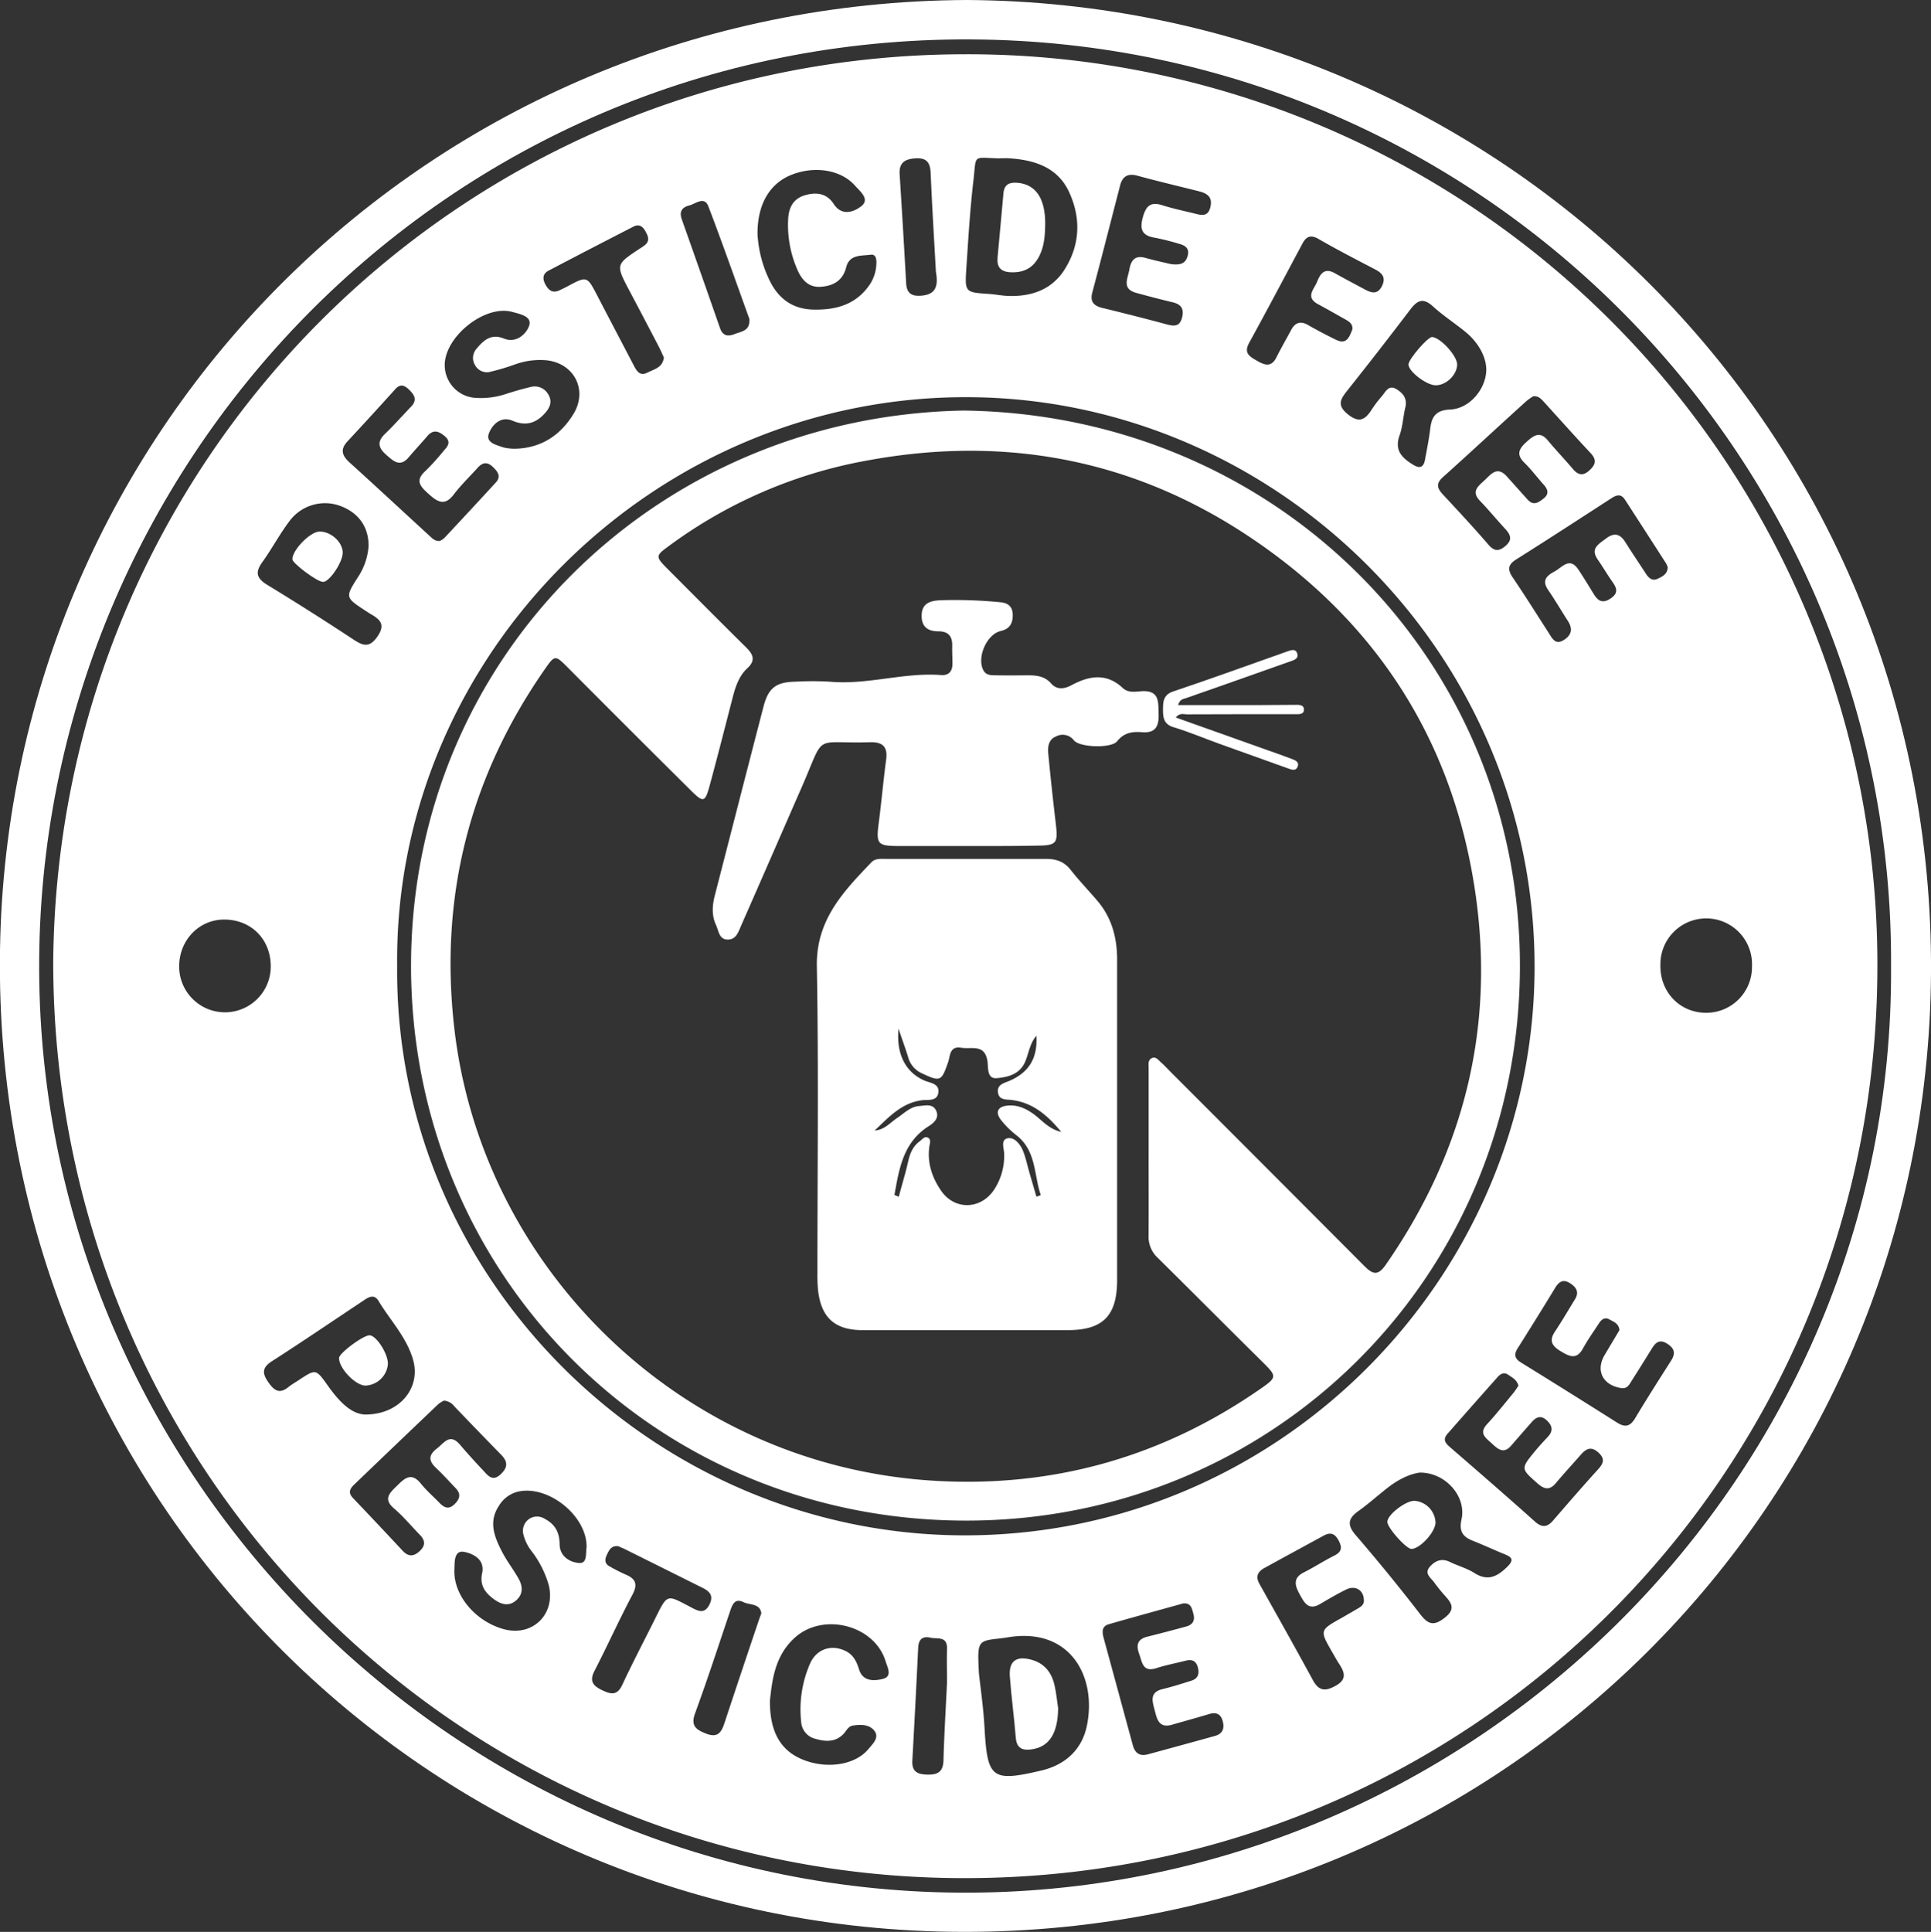 <?xml version="1.0" encoding="UTF-8"?> <svg xmlns="http://www.w3.org/2000/svg" viewBox="0 0 611.51 611.72"><rect x="0" y="0" width="611.51" height="611.72" fill="#333333" stroke="none"/><defs><style>.cls-1{fill:#fff;}</style></defs><g id="Слой_2" data-name="Слой 2"><g id="Слой_1-2" data-name="Слой 1"><path class="cls-1" d="M306.18,0C474.66,1,612.61,136,611.51,308.11c-1.08,167.79-136,304-306.69,303.6C135.76,611.37-2.62,474.48,0,300.77,2.57,134.94,136.58.78,306.18,0ZM598.86,306.11c1.06-159.57-128.23-292.7-291.17-293.63C140.53,11.53,11.75,147.93,12.4,307.21,13.05,467,144.61,600.12,307.3,599.3,467.6,598.5,599.89,466.9,598.86,306.11Z"></path><path class="cls-1" d="M16.85,305C18,145.42,146.08,17.26,305.74,17.18A288.14,288.14,0,0,1,594.53,306.42c-.28,159.9-129.21,289.74-291.74,288.27C144.47,593.26,17.11,465.14,16.85,305Zm108.92.73c-1,99.16,81.23,180,179,180.43,100.24.41,180.58-81.5,181.2-178.95.63-100-81.33-180.43-178.21-181.44C207.52,124.7,124.79,207.31,125.77,305.7ZM449.6,466.29c-3.46.47-7.11,2.38-10.42,5-3,2.37-5.86,4.94-9,7.17-3.29,2.36-3.65,4.39-.83,7.66q10.58,12.28,20.5,25.13c2.51,3.23,4.31,3.62,7.66,1,3.76-2.91,1.95-4.89-.19-7.28a47.15,47.15,0,0,1-3.12-3.9c-1.09-1.5-3.34-2.83-1.31-5.07,1.7-1.86,3.72-2.66,6.26-1.42s5.38,2,7.73,3.48c4.34,2.79,7.38,1.07,10.5-2,2-2,1.61-2.92-.76-3.87-3.39-1.37-6.71-2.94-10.11-4.28-3.23-1.26-4.52-2.95-3.68-6.8C464.46,473.83,457.74,466.2,449.6,466.29Zm21.07-349c.08-4.13-2.4-8.82-6.71-12.3-3.36-2.72-7-5.09-10.2-8s-5-1.8-7.19,1.07q-9.81,12.92-19.91,25.61c-2.07,2.62-3.4,4.58.08,7.43s5.41,2,7.51-1.18a36.22,36.22,0,0,1,3.3-4.39c1.22-1.37,2.13-3.86,4.71-2.29,2.09,1.28,3.47,3,2.78,5.8s-.81,6-1.81,8.78c-1.7,4.71.66,7.1,4.22,9.3,2.26,1.4,3.39.82,3.83-1.6.61-3.27,1.26-6.54,1.66-9.84.46-3.79,1.84-5.81,6.23-6C465.28,129.47,470.54,123.28,470.67,117.25Zm-154-67.13c-8.94-.21-7.39-1.57-8.44,7.31-1.06,9.08-1.59,18.22-2.2,27.35-.52,7.76-.43,7.75,7.15,8.25,2.16.15,4.3.61,6.45.65,7.27.16,13.58-2.1,17.57-8.48,4.86-7.76,5.15-16.16,1.4-24.35C335,53,327.67,50.65,319.63,50.13,318.64,50.07,317.64,50.12,316.64,50.12ZM310,529.81c.41,3.88,1.41,10.63,1.79,17.42.9,15.9,2.29,17.1,18,13.39,7.59-1.79,12.88-6.64,14.42-14.25,3.18-15.7-5.47-31.17-25-27.93-.82.13-1.64.26-2.47.35C309.51,519.59,309.5,519.58,310,529.81ZM185.76,489.89c.15-10.06-12.47-19.95-22-17.5A9.79,9.79,0,0,0,158,476.8c-3.4,5.11-1.41,9.92,1,14.58,1.51,2.94,3.59,5.59,5.22,8.49,1.31,2.34,1.53,4.82-.71,6.83s-4.64,1.41-6.84-.14c-2.86-2-4.84-4.45-4-8.37,1-4.49-3-6.28-5.68-6.79-3.25-.61-3,3.23-3.09,5.53-.41,8.12,6.63,16.5,15.69,18.95s16.4-4.75,14.2-13.91a32,32,0,0,0-5.32-10.64,14.1,14.1,0,0,1-2.68-5.29,4.56,4.56,0,0,1,1.58-4.93,4.48,4.48,0,0,1,5.16-.17c3.24,1.71,4.66,4.25,4.69,8.07s3.33,5.77,6.32,5.91C186.08,495,185.43,491.64,185.76,489.89ZM140.61,443.5a8.29,8.29,0,0,0-1.8,1.1q-13.36,12.72-26.68,25.51c-1.38,1.32-1.93,2.58-.36,4.23q7.92,8.3,15.73,16.69c1.91,2.05,3.64,1.82,5.52,0s1.52-3.45-.16-5.14c-2.68-2.73-5.13-5.72-8-8.18-3.59-3-1.56-4.88.77-7.16s4.54-4.64,7.64-.78c1.76,2.19,3.92,4.06,5.89,6.09,1.43,1.47,2.87,2.25,4.69.51s2.21-3.3.44-5.16c-2.07-2.17-4.08-4.4-6.26-6.45-2.37-2.24-2.31-4.08.31-6.08,2.27-1.72,4.06-5,7.29-1.27,2.37,2.77,4.83,5.49,7.34,8.15,1.56,1.66,3,3.77,5.69,1.16,2.41-2.34,2-4.16-.17-6.31-4.91-5-9.72-10-14.57-15.05A4.64,4.64,0,0,0,140.61,443.5Zm-24.92,4.4c11,0,17.54-8.53,15.18-17.13-2-7.25-7.25-12.61-11-18.84-1.51-2.49-3.44-1-5.12.13-9.56,6.35-19,12.78-28.69,19-3,1.94-3.09,3.73-1.18,6.48,1.76,2.55,3.43,4.08,6.39,1.72,1-.82,2.2-1.5,3.31-2.23,5.47-3.62,5.44-3.6,9.23,1.72C107.26,443.62,111.19,447.81,115.69,447.9ZM485.58,125.47a17,17,0,0,0-2.15,1.49c-8.85,8-17.63,16.18-26.53,24.17-2.23,2-1.76,3.5,0,5.4,4.87,5.23,9.74,10.46,14.41,15.88,1.84,2.14,3.28,2.27,5.39.51,2.31-1.93,1.73-3.55,0-5.43-2.71-2.92-5.22-6-8-8.89-2.93-3-.54-4.69,1.41-6.5s3.93-4.66,7-1.33c2.23,2.46,4.43,4.95,6.66,7.42,1.89,2.09,3.51.9,5.16-.43s1.28-2.78,0-4.22c-2.11-2.35-4-4.89-6.26-7.1-2.75-2.73-1.38-4.59.84-6.59s4.17-3.41,6.67-.39,5.31,5.95,7.89,9c1.74,2.06,3.31,2.33,5.4.36s2.06-3.42.16-5.45c-5-5.33-9.86-10.79-14.78-16.2C488,126.31,487.3,125.35,485.58,125.47ZM163.45,142.08c8-.29,13.94-4.24,18.05-10.82,4.9-7.85.16-16.65-9.08-17.23a23.39,23.39,0,0,0-9.33,1.36,72.88,72.88,0,0,1-7.64,2.29,4.29,4.29,0,0,1-5.1-2.21,4.36,4.36,0,0,1,.63-5.12c2.22-2.68,4.61-4.77,8.57-3.16s7.1-1.45,8-4c1.08-3.07-3-3.77-5.35-4.43-8.74-2.39-21.57,8-21.36,17.05a10.37,10.37,0,0,0,9.7,10.17,25,25,0,0,0,9.36-1.13c2.69-.88,5.42-1.67,8.17-2.32a4.89,4.89,0,0,1,5.57,2.39c1.34,2.19.52,4.16-1.05,5.9-2.86,3.2-6.07,4.19-10.27,2.4-3.77-1.61-6.49,1.34-7.49,4-1.15,3,2.45,3.68,4.67,4.48A16,16,0,0,0,163.45,142.08Zm-24.2,29.23a6.66,6.66,0,0,0,1.46-.95c5.45-5.83,10.88-11.66,16.27-17.55,1.87-2,.59-3.56-1-5.05-1.75-1.64-3.23-1.29-4.69.33-2.56,2.83-5.33,5.51-7.64,8.54-2.81,3.69-5.08,2.3-7.75-.08s-4.73-4.29-1.06-7.53a77.21,77.21,0,0,0,5.67-6.28c1.33-1.46,2.43-2.82.37-4.59-1.88-1.62-3.65-2.3-5.55-.07s-4,4.46-5.92,6.74c-2.78,3.25-4.86,1.14-7.08-.79-2.43-2.12-3.07-4.1-.44-6.62,2.88-2.76,5.51-5.77,8.29-8.64,2.1-2.18,1-3.82-.75-5.49-1.43-1.37-2.72-1.75-4.22-.09-5,5.54-10.06,11.08-15.15,16.54-2.4,2.58-1.75,4.55.64,6.71,8.5,7.7,16.9,15.5,25.34,23.25C136.88,170.47,137.69,171.37,139.25,171.31Zm-22.53,1.52c0-6.15-3.28-10.58-9.14-12.7a14,14,0,0,0-16,5c-3.09,4.11-5.52,8.71-8.53,12.89-2.31,3.2-1.81,5.1,1.55,7.15q13.84,8.43,27.39,17.37c3.18,2.1,5.15,2.54,7.64-1.15s.65-5.29-2.19-6.93c-.58-.33-1.13-.71-1.69-1.07-6.41-4.2-6.47-4.24-2.44-10.58A20.28,20.28,0,0,0,116.72,172.83ZM480.87,438.77c-.51-1.88-1.93-2.53-3.13-3.39-1.39-1-2.54-.4-3.5.69Q466.3,445,458.4,454c-1.76,2-.45,3.16,1.07,4.48,8.92,7.72,17.83,15.45,26.62,23.32,2.34,2.09,4,1.73,5.82-.42,4.67-5.4,9.35-10.81,14.15-16.1,1.75-1.92,2.32-3.38.08-5.38s-3.83-1.19-5.46.66c-2.63,3-5.34,5.92-7.91,9-1.95,2.32-3.6,2.15-5.82.19-5.35-4.73-5.45-4.65-.71-10.4,1.27-1.54,2.65-3,4-4.46,1.72-1.88,1.34-3.52-.43-5.16s-3.27-1.1-4.67.49c-2.2,2.5-4.39,5-6.56,7.51-2.47,2.88-4.34,1-6.23-.74s-4.1-3.14-1.41-6.06c2.93-3.16,5.6-6.57,8.36-9.89C479.91,440.27,480.41,439.43,480.87,438.77Zm32-17.55c-.26-2.22-1.85-2.65-3.1-3.38-1.47-.86-2.54-.15-3.36,1.11-1.72,2.65-3.58,5.23-5.09,8-2,3.62-4.15,2.66-6.93,1s-4-3.31-1.94-6.35c2.21-3.33,4.23-6.79,6.32-10.19,1.36-2.2.49-3.74-1.44-5-2.21-1.48-3.58-.69-4.85,1.4-3.88,6.41-7.86,12.76-11.85,19.1-1.24,1.95-1,3.25,1,4.5q15.3,9.45,30.5,19.07c2.52,1.59,4.13,1.2,5.68-1.4,3.68-6.15,7.54-12.18,11.39-18.23,1.45-2.28,1.15-3.87-1.22-5.37s-3.64-.46-4.84,1.48q-3.15,5.12-6.37,10.17c-.78,1.21-1.36,2.69-3.36,2.39-5.8-.87-8.18-5.52-5.27-10.43C509.75,426.36,511.38,423.66,512.83,421.22Zm15.3-241.45a6.77,6.77,0,0,0-.55-1.37q-6.48-10.08-13-20.15c-1.44-2.23-3-1.35-4.64-.28-9.93,6.43-19.84,12.88-29.85,19.18-2.63,1.66-2.76,3.2-1.1,5.66,3.91,5.79,7.64,11.71,11.42,17.6,1.19,1.86,2.15,4,5,2.1,2.48-1.67,2.54-3.65,1-6-2.08-3.22-4-6.53-6.17-9.69s-.33-4.6,2.08-5.91,4.72-4.7,7.49-.55c1.66,2.49,3.21,5.06,4.78,7.61,1.27,2.07,2.61,3.3,5.23,1.65s2.31-3.21.81-5.32c-1.64-2.31-3.06-4.77-4.68-7.1-2.47-3.56.28-4.9,2.57-6.66,2.61-2,4.48-1.53,6.16,1.14,2.13,3.39,4.37,6.7,6.56,10.05.89,1.37,2,2.33,3.72,1.51C526.45,182.54,528,181.83,528.13,179.77ZM374.71,507.71c-7.86,2.19-15.73,4.33-23.57,6.59-2.4.7-2.11,2.62-1.59,4.52q4.6,16.88,9.18,33.75c.69,2.58,2.23,3.63,4.81,2.92q10.6-2.87,21.19-5.81c2.4-.67,3.1-2.27,2.5-4.61-.66-2.56-2.27-3-4.57-2.25-3.83,1.16-7.69,2.2-11.53,3.31-4.13,1.19-4.74-1.8-5.47-4.62s-1.72-5.65,2.52-6.67c3.07-.74,6.09-1.7,9.11-2.66,2.19-.69,2.61-2.34,2-4.39s-2-2.41-3.89-1.92c-3.07.78-6.2,1.37-9.2,2.34-4.34,1.4-4.47-1.86-5.43-4.46-1.09-3-.5-4.78,2.76-5.55,4.05-1,8.07-2.08,12.08-3.16,2.18-.59,2.92-2,2.27-4.17C377.45,509.2,377.11,507.51,374.71,507.71ZM370.62,83.59c3.53.52,4.87-.39,5.47-2.49.69-2.42-.7-3.37-2.68-3.9a77.87,77.87,0,0,0-7.76-1.94c-3.94-.64-4.77-2.61-3.77-6.32s2.45-5.2,6.32-3.92c3.16,1,6.44,1.7,9.68,2.48,2.28.56,4.69,1.49,5.46-2.08.68-3.12-1.16-4.22-3.66-4.85-6.46-1.63-12.95-3.15-19.37-4.91-3.08-.85-4.82.09-5.6,3.09-2.92,11.29-5.79,22.58-8.79,33.85-.81,3,.52,4.26,3.24,4.92,6.79,1.65,13.57,3.36,20.32,5.19,2.43.65,4.19.72,4.89-2.29.63-2.7-.37-4.08-3-4.7q-5.84-1.41-11.61-3c-4.59-1.28-2.59-4.59-2.11-7.35s1.66-4.69,5.06-3.71C365.79,82.51,368.89,83.16,370.62,83.59ZM239.89,74A38.07,38.07,0,0,0,244,89.38c2.84,5.45,7.25,8.5,13.55,8.65,7.21.17,13.56-1.59,17.85-7.88a12.57,12.57,0,0,0,2.13-6.58c.07-1.37-.07-3.16-1.82-2.91-2.95.4-6.71-.17-7.75,4-1.08,4.28-4.17,5.89-8.08,6.15-4.19.28-6.29-2.68-7.64-6.05a35.22,35.22,0,0,1-2.63-15.63c.24-3.43,1.6-6.14,5.09-7.24s7-.86,9.28,2.64c2.63,4.1,6.52,2.5,8.73.8,2.92-2.24-.35-4.72-1.92-6.52-4.39-5-12.6-6.36-19.91-3.55C244,57.88,239.87,64.32,239.89,74Zm3.93,464.5c-.07,10.21,3.6,16.08,10.84,18.84,7.58,2.88,16.3,1.44,20.39-3.55,1.31-1.6,3.48-3.55,1.9-5.68s-4.4-2.12-6.93-1.71c-1.42.24-2,1.68-2.89,2.63-2.56,2.65-5.66,2.5-8.83,1.57a5.86,5.86,0,0,1-4.58-5.32,36.22,36.22,0,0,1,2.83-18.57c2.11-4.66,6.85-6.13,11.32-3.88,2.44,1.22,3.41,3.34,4.2,5.85,1.19,3.8,4.77,3.63,7.52,2.93,3.11-.79,1.44-3.65.89-5.5-3.46-11.52-19.75-15.71-28.78-7.55C245.3,524.32,244.53,532.11,243.82,538.48ZM56.74,306.08a14.5,14.5,0,1,0,29-.08c0-8.59-6.2-14.84-14.78-14.83C63,291.18,56.69,297.75,56.74,306.08Zm498.08-.1a14.51,14.51,0,1,0-29-.29c-.12,8.52,6.25,15.08,14.6,15A14.47,14.47,0,0,0,554.82,306ZM431.9,506.52c-.08-3-2.7-4.63-5.57-3.22s-5.56,3-8.28,4.6c-3.67,2.16-5-.42-6.42-3s-2.44-5.12,1.25-7c3.27-1.63,6.34-3.66,9.61-5.29,2.31-1.15,2.67-2.43,1.48-4.72s-2.59-2.84-4.79-1.64c-6.28,3.43-12.56,6.83-18.82,10.28-2.05,1.12-2.81,2.68-1.54,4.95,5.68,10.15,11.39,20.29,16.94,30.51,1.87,3.44,3.89,3.67,7.2,1.8,3.65-2,2.88-4.22,1.16-6.88-.82-1.26-1.54-2.57-2.29-3.87-3.93-6.86-3.93-6.85,3.15-10.8,1.74-1,3.46-2,5.17-3C431.19,508.64,432.09,507.92,431.9,506.52Zm-3.64-402.18c.21-1.8-1-2.49-2.14-3.16-2.9-1.63-5.79-3.28-8.72-4.86-4.13-2.23-1.25-4.72-.29-7.11,1-2.56,2.37-4.52,5.58-2.72s6.43,3.5,9.66,5.22c2.12,1.13,4,1.56,5.35-1.24,1.23-2.64,0-4-2.19-5.15-6.05-3.16-12.12-6.28-18-9.68-2.65-1.52-4-.56-5.14,1.66-5.57,10.42-11.07,20.87-16.77,31.22-1.81,3.28.07,4.34,2.44,5.7s4.52,2.21,6.15-1c1.5-3,3.15-5.86,4.73-8.79,1.26-2.36,3-2.86,5.34-1.5q4.33,2.47,8.83,4.66C426.53,109.26,427.35,106.59,428.26,104.34Zm-218,8.9c-.56-1.2-1.07-2.42-1.69-3.59q-4.6-8.84-9.27-17.65c-4.33-8.22-4.33-8.22,3.26-13.25a17,17,0,0,0,1.64-1.13c1.74-1.41,1-2.94.16-4.45s-2-2.29-3.69-1.45q-13.53,6.94-27,14c-1.83,1-1.9,2.54-1,4.26s2.17,3,4.38,2c.9-.42,1.8-.85,2.68-1.32,6.19-3.31,6.17-3.31,9.5,3.11,3.82,7.37,7.7,14.71,11.54,22.08.9,1.73,1.92,3.29,4.21,2.15S209.83,116.4,210.23,113.24ZM195.75,489.59c-2.21-.21-2.83,1.24-3.5,2.58s-1,2.88.81,3.82a51,51,0,0,0,4.88,2.5c3.25,1.33,4.18,3,2.34,6.46-4.21,7.92-7.89,16.13-12,24.09-1.71,3.29-.5,4.75,2.38,6.14s4.8,1.73,6.41-1.7c3.09-6.63,6.48-13.12,9.76-19.66,4.78-9.53,3.82-9.12,12.48-4.63,2.09,1.09,3.89,1.77,5.33-1.07s.15-4.22-2.29-5.41c-8.05-4-16.06-8-24.1-12C197.34,490.24,196.41,489.88,195.75,489.59ZM296.38,86.06c-.53-9.7-1.2-20.49-1.66-31.29-.15-3.33-1.28-4.85-4.81-4.63s-5.27,1.5-5,5.19q1.1,17.17,2.05,34.37c.18,3.3,1.87,4.19,4.94,3.91C296.06,93.23,297.27,90.93,296.38,86.06Zm3.52,446.69c0-3-.1-6.87,0-10.68.14-4.15-3.15-3-5.29-3.51-2.45-.58-3.71.56-3.84,3.14q-.85,17.88-1.85,35.76c-.21,3.69,1.8,4.41,4.93,4.46,3.3.06,4.84-1.06,4.93-4.55C299,549.42,299.49,541.47,299.9,532.75ZM237.32,101c-4.2-11.6-8.42-23.71-13-35.67-1.28-3.33-4-.8-6-.29-2.32.58-3.31,1.91-2.4,4.44Q222,86.65,228,103.86c.9,2.59,2.57,2.75,4.72,1.89S237.56,104.83,237.32,101Zm3.78,409.83c-.42-3.18-3.63-2.54-5.64-3.51-2.67-1.29-3.48.58-4.18,2.64-3.67,10.86-7.21,21.76-11.15,32.52-1.48,4,.28,5.22,3.54,6.48,3.62,1.4,4.77-.41,5.73-3.3q5.4-16.33,10.91-32.63C240.52,512.39,240.76,511.77,241.1,510.82Z"></path><path class="cls-1" d="M305,130c99,1.13,177.32,78.88,176.32,177.67-1,97.57-78.67,173.87-175.35,173.82-99,0-176.18-78.4-175.8-176.37C130.56,207.71,207.92,131.86,305,130ZM363.75,365.2c0-9,0-18,0-27,0-1.12-.29-2.52,1-3.15s2.09.62,2.92,1.35c1,.87,1.9,1.86,2.84,2.81q30.75,30.75,61.44,61.55c2.65,2.67,4.31,3.44,6.88-.26,25.13-36.16,34.86-76.11,28.13-119.5-7.36-47.47-31.67-84.71-71.66-111.27-36.86-24.48-77.44-31.93-120.82-23.89a150.17,150.17,0,0,0-61.95,26.52c-5.14,3.76-5.23,3.66-.68,8.22,8.12,8.14,16.21,16.3,24.4,24.38,2.25,2.21,3.14,4.14.41,6.64s-3.85,6.14-4.76,9.73c-2.32,9-4.63,18.06-7.07,27.07-1.57,5.81-2,5.93-6.32,1.62q-19.33-19.18-38.55-38.5c-4.19-4.2-4.2-4.27-7.6.63q-35.4,51-28.58,112.65c8.34,76.15,71.28,138.72,150.93,144,38.19,2.53,73.27-7.26,104.78-29.26,4.87-3.4,4.85-3.8.49-8.11-11.13-11-22.18-22.12-33.32-33.12a9.14,9.14,0,0,1-2.93-7.1C363.8,382.53,363.73,373.86,363.75,365.2Z"></path><path class="cls-1" d="M447.94,475.23a7.2,7.2,0,0,1,6.66,6.84c0,3-4.86,8.31-7.6,8.39-1.63.05-7.68-6.73-7.65-8.58C439.38,479.63,445.11,475.19,447.94,475.23Z"></path><path class="cls-1" d="M454.56,122c-3-.11-8.61-4.51-8.52-6.62.08-1.71,6.15-8.75,7.48-8.67,2.63.15,8,6,7.94,8.75C461.4,118.74,457.86,122.1,454.56,122Z"></path><path class="cls-1" d="M331,71.08c-.07,3.32-.25,6.6-1.73,9.7-1.86,3.9-4.79,5.6-9.14,5.43-3.28-.13-4.49-1.66-4.22-4.68.6-6.77,1.28-13.52,1.86-20.29.24-2.82,1.81-3.56,4.38-3.37C328,58.34,331.07,62.8,331,71.08Z"></path><path class="cls-1" d="M335.09,540.91c-.09,7.9-2.77,12.18-8.3,13-2.91.43-4.83-.23-5.11-3.67-.52-6.46-1.4-12.9-1.88-19.36-.37-4.9,2-6.63,6.77-5.35,4.15,1.11,6.42,4,7.36,8C334.5,536,334.72,538.45,335.09,540.91Z"></path><path class="cls-1" d="M122.84,431.86a7.44,7.44,0,0,1-7.13,6.88c-3.23-.07-8.48-5.61-8.33-8.78.07-1.53,7.63-7.14,9.62-7.14C119.14,422.82,122.89,428.62,122.84,431.86Z"></path><path class="cls-1" d="M108.53,175c0,3.08-4.3,9.41-6.29,9.26s-9.61-5.89-9.65-7.16c-.07-2.88,5.58-8.7,8.55-8.79C104.75,168.23,108.53,171.64,108.53,175Z"></path><path class="cls-1" d="M353.77,354.79q0,25.24,0,50.49c0,11.33-4.46,15.88-15.59,15.9q-32.49,0-65,0c-8.83,0-13.18-4-14.13-12.75a52.82,52.82,0,0,1-.19-5.49c0-32.32.4-64.65-.18-97-.26-14.63,8.38-23.61,17.28-32.9,1.25-1.3,3.09-1.08,4.75-1.08,16.83,0,33.66,0,50.49,0,3.2,0,5.76.81,7.84,3.46,2.67,3.4,5.68,6.53,8.49,9.82,4.54,5.34,6.23,11.67,6.24,18.54Zm-70.52,23.59,1.37.57c1-3.76,2.15-7.49,3-11.28.58-2.54,1.51-4.74,3.66-6.31.78-.57,1.45-1.66,2.55-1.14s.64,1.73.5,2.66c-.78,5.25.81,9.95,3.7,14.16,4.29,6.22,12.53,6,16.75-.28A19.5,19.5,0,0,0,318,365.4c0-1.74-1.3-4.65,1.31-5,2-.29,3.82,1.95,4.65,4,.93,2.3,1.41,4.78,2.11,7.17s1.43,4.91,2.15,7.36l1.38-.5c-2.21-6.43-1.37-14-7.69-18.94a27.72,27.72,0,0,1-4.95-4.91c-1.77-2.33-1.13-4.12,1.95-4.48s5.77.78,8.34,2.61,4.76,4.76,8.84,5.72c-5.25-6.42-9.93-9.35-15.62-10.12-1.75-.24-4,.16-4.42-2.28-.44-2.7,2.06-3.09,3.79-3.86,6.08-2.7,8.79-7.18,8.36-14.19-2.1,2.43-2.4,5.52-3.56,8.23-1.72,4-5.58,4.9-9,5.18-3.19.26-2.62-3.36-2.94-5.43-.87-5.5-5.06-3.66-8.3-4.2-3.72-.62-3.49,2.64-4.09,4.39-2.15,6.25-2.46,6.49-8.35,3.71a7.79,7.79,0,0,1-4.37-5.12c-.79-2.6-1.74-5.16-3.05-9-.77,8.29,2.43,13.88,8.16,16.39,1.83.8,4.86.94,4.46,3.83s-3.35,2.16-5.34,2.44c-6.48.92-10.48,5.49-14.84,9.57,3.09-.18,4.91-2.49,7.17-4s4.1-3.53,6.92-3.75c1.93-.15,4.28-.84,5.37,1.42s-.57,3.82-2.29,4.93C286,361.68,284.75,370.08,283.25,378.38Z"></path><path class="cls-1" d="M305.9,267.89c-7.16,0-14.32,0-21.49,0-6.57-.05-7-.66-6.12-7.4s1.43-13.24,2.32-19.84c.57-4.18-1-5.76-5.2-5.63-18.19.55-13.87-3.28-21.46,14.09-6.41,14.64-12.78,29.3-19.23,43.93-.85,1.93-1.53,4.42-4.16,4.47-2.87.06-2.94-2.76-3.81-4.61-1.4-3-1.21-6.14-.4-9.29,5.16-20,10.27-40,15.47-60,1.52-5.8,4-7.64,10-7.76a98.25,98.25,0,0,1,11,0c11.86,1.09,23.38-3,35.22-2.1,2.49.19,3.63-1.26,3.58-3.71,0-1.83-.12-3.67-.07-5.5.08-3.08-1.24-4.66-4.43-4.64-3.38,0-5.37-1.53-5.25-5.15.13-3.84,2.83-4.52,5.85-4.68a146.34,146.34,0,0,1,19,.62c2.62.2,4,1.49,4,4.11s-1,4.36-3.79,5c-4.42,1-7.6,8.25-5.57,12.33.84,1.68,2.36,1.68,3.84,1.7q5,.07,10,0c2.89,0,5.56.16,7.71,2.63,1.78,2,4.1,1.74,6.38.52,5.58-3,11.06-4,16.27.87,1.77,1.67,4.13,1.12,6.23,1,5.42-.2,5,3.47,5.12,7.09s-.65,6.25-5.15,5.91c-3-.22-5.71,0-8,2.88-1.76,2.25-11.66,2-13.64-.26a4.47,4.47,0,0,0-5.76-1.25c-2.39,1-2.6,3.36-2.38,5.56q1.05,10.92,2.35,21.84c.78,6.56.36,7.12-6.41,7.15C320.56,267.92,313.23,267.89,305.9,267.89Z"></path><path class="cls-1" d="M372.34,227.19l29.58,10.53c2.35.83,4.7,1.65,7,2.53,1.08.4,2.52.9,2.08,2.32-.58,1.84-2.12,1.08-3.35.65q-10.79-3.84-21.55-7.72c-4.84-1.75-9.59-3.76-14.5-5.25-3-.9-3.31-3-3.3-5.35s-.09-4.84,3.17-5.94c11.95-4,23.82-8.33,35.72-12.52,1.23-.44,2.95-1.24,3.55.28.79,2-1.31,2.4-2.61,2.87-10.81,3.86-21.64,7.64-32.47,11.45-.89.31-2,.26-2.58,2.22,8.56,0,16.91,0,25.25,0,3.82,0,7.64-.07,11.45-.07,1.29,0,3.16-.23,3.16,1.5s-1.92,1.44-3.16,1.45c-11.31,0-22.62,0-33.93.05C374.81,226.19,373.59,225.63,372.34,227.19Z"></path></g></g></svg> 